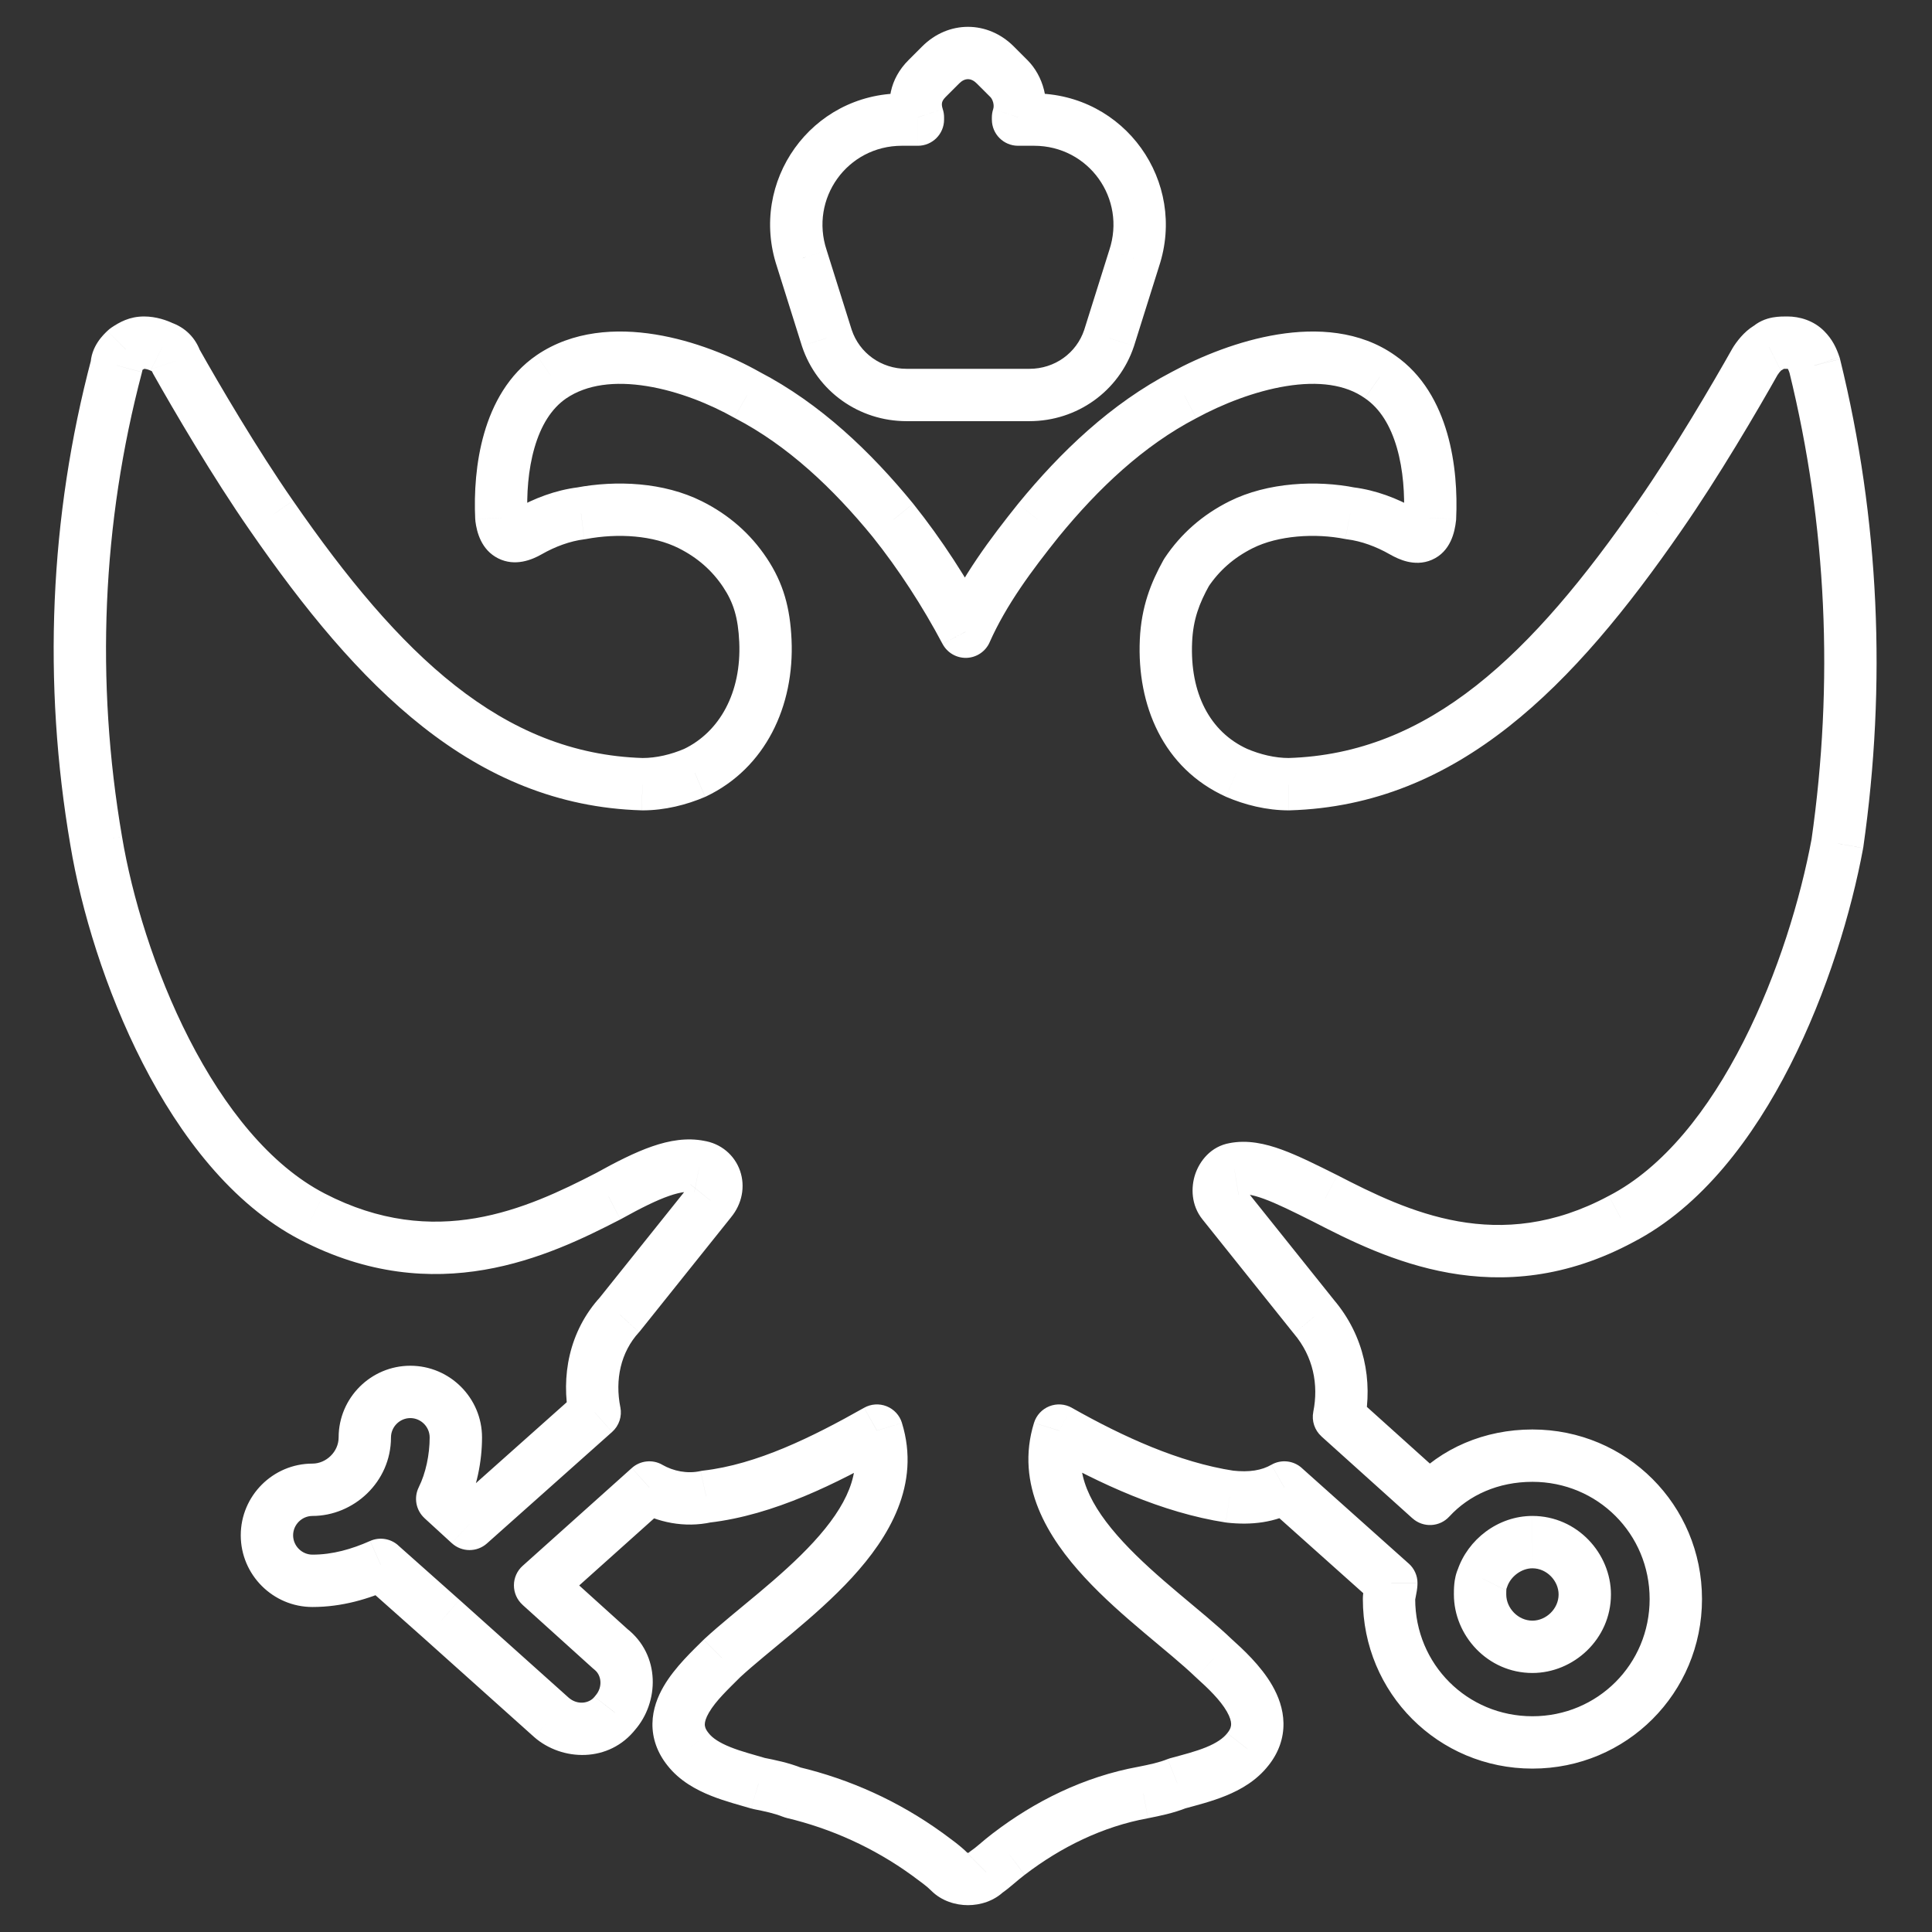 <?xml version="1.0" encoding="UTF-8"?> <svg xmlns="http://www.w3.org/2000/svg" width="200" height="200" viewBox="0 0 200 200" fill="none"><rect x="0" y="0" width="200" height="200" fill="#333333" stroke="none"/> <path d="M85.597 35L83.011 35.812C83.016 35.827 83.022 35.842 83.026 35.856L85.597 35ZM114.812 35L117.383 35.856C117.388 35.842 117.393 35.827 117.398 35.812L114.812 35ZM117.404 26.753L114.834 25.896C114.829 25.911 114.824 25.926 114.819 25.941L117.404 26.753ZM105.388 12.38H102.678C102.678 13.876 103.891 15.09 105.388 15.09V12.38ZM105.388 12.145L102.818 11.287C102.726 11.563 102.678 11.853 102.678 12.145H105.388ZM104.445 8.14L106.361 6.224L104.445 8.14ZM103.031 6.725L101.115 8.641L103.031 6.725ZM97.378 6.725L99.292 8.641L97.378 6.725ZM95.962 8.14L94.047 6.224L95.962 8.14ZM95.021 12.145H97.731C97.731 11.853 97.683 11.563 97.591 11.287L95.021 12.145ZM95.021 12.38V15.09C96.516 15.09 97.731 13.876 97.731 12.38H95.021ZM83.005 26.753L85.588 25.941C85.585 25.926 85.58 25.911 85.575 25.896L83.005 26.753ZM187.853 37.827L190.485 37.177C190.467 37.108 190.447 37.038 190.424 36.969L187.853 37.827ZM183.141 35.941L184.353 38.366C184.612 38.234 184.85 38.063 185.056 37.858L183.141 35.941ZM181.726 37.355L179.473 35.853C179.435 35.908 179.399 35.968 179.366 36.027L181.726 37.355ZM171.831 53.378L169.607 51.829L169.602 51.836L171.831 53.378ZM133.427 81.179V83.889C133.453 83.889 133.479 83.888 133.505 83.888L133.427 81.179ZM128.006 80.001L126.885 82.468C126.903 82.476 126.922 82.484 126.94 82.493L128.006 80.001ZM120.703 66.335L123.409 66.46L120.703 66.335ZM122.823 59.268L120.569 57.764C120.528 57.825 120.491 57.888 120.454 57.952L122.823 59.268ZM139.787 53.141L139.256 55.799C139.32 55.812 139.386 55.822 139.452 55.83L139.787 53.141ZM148.034 53.613L150.726 53.912C150.733 53.856 150.738 53.799 150.741 53.741L148.034 53.613ZM142.851 39.005L141.284 41.216C141.296 41.224 141.309 41.232 141.321 41.24L142.851 39.005ZM122.588 40.89L123.838 43.293C123.852 43.286 123.865 43.28 123.878 43.272L122.588 40.89ZM107.509 53.848L105.411 52.132L105.393 52.155L107.509 53.848ZM99.97 65.394L97.574 66.66C98.06 67.578 99.025 68.136 100.062 68.102C101.099 68.066 102.024 67.441 102.445 66.495L99.97 65.394ZM102.678 65.158C102.678 63.661 101.465 62.448 99.97 62.448C98.472 62.448 97.259 63.661 97.259 65.158H102.678ZM92.429 53.848L94.545 52.155L94.527 52.132L92.429 53.848ZM77.35 40.89L76.017 43.249C76.045 43.263 76.071 43.278 76.099 43.293L77.35 40.89ZM57.087 39.005L55.563 36.763L55.557 36.768L57.087 39.005ZM51.903 53.613L49.197 53.741C49.2 53.811 49.206 53.88 49.215 53.948L51.903 53.613ZM60.151 53.141L60.486 55.83C60.54 55.823 60.596 55.815 60.651 55.805L60.151 53.141ZM79.235 66.335L76.529 66.46L79.235 66.335ZM71.932 80.001L72.999 82.492C73.031 82.477 73.064 82.463 73.097 82.448L71.932 80.001ZM66.511 81.179L66.433 83.888C66.459 83.888 66.485 83.889 66.511 83.889V81.179ZM28.107 53.377L30.336 51.836L30.331 51.829L28.107 53.377ZM18.211 37.355L15.641 38.212C15.695 38.375 15.764 38.533 15.85 38.683L18.211 37.355ZM16.796 35.941L15.585 38.366C15.7 38.421 15.819 38.471 15.94 38.512L16.796 35.941ZM13.028 36.176L11.524 33.923C11.376 34.021 11.238 34.135 11.111 34.262L13.028 36.176ZM12.085 37.826L14.704 38.52C14.763 38.293 14.794 38.06 14.794 37.826H12.085ZM9.964 87.07L12.636 86.625L12.635 86.613L9.964 87.07ZM62.978 123.825L64.22 126.233C64.245 126.222 64.269 126.208 64.294 126.194L62.978 123.825ZM72.401 120.764L71.871 123.42C71.92 123.429 71.969 123.438 72.019 123.446L72.401 120.764ZM73.58 124.297L71.499 122.563C71.488 122.577 71.476 122.591 71.465 122.604L73.58 124.297ZM64.156 136.078L66.153 137.909C66.194 137.865 66.234 137.818 66.271 137.771L64.156 136.078ZM61.564 146.209L63.367 148.233C64.084 147.593 64.409 146.621 64.22 145.678L61.564 146.209ZM48.605 157.754L46.774 159.751C47.8 160.691 49.369 160.702 50.408 159.777L48.605 157.754ZM45.778 155.162L43.354 153.951C42.813 155.032 43.055 156.342 43.947 157.159L45.778 155.162ZM39.416 161.996L41.216 159.969C40.422 159.264 39.288 159.087 38.315 159.519L39.416 161.996ZM45.778 167.65L47.586 165.631L47.578 165.625L45.778 167.65ZM57.087 177.782L55.279 179.8L55.302 179.822L57.087 177.782ZM63.685 177.31L61.645 175.526C61.61 175.565 61.578 175.606 61.546 175.647L63.685 177.31ZM63.212 170.713L61.397 172.723C61.446 172.768 61.497 172.81 61.549 172.851L63.212 170.713ZM55.909 164.116L54.101 162.098C53.529 162.61 53.201 163.342 53.201 164.109C53.199 164.879 53.523 165.612 54.093 166.126L55.909 164.116ZM67.22 153.984L68.563 151.632C67.55 151.053 66.28 151.188 65.41 151.965L67.22 153.984ZM73.11 154.927L72.799 152.235C72.706 152.246 72.612 152.261 72.522 152.281L73.11 154.927ZM90.781 148.093L93.368 147.293C93.127 146.509 92.543 145.878 91.78 145.575C91.018 145.273 90.162 145.332 89.447 145.735L90.781 148.093ZM74.758 171.655L72.921 169.665C72.895 169.689 72.868 169.714 72.843 169.74L74.758 171.655ZM71.225 181.08L73.363 179.417C73.355 179.407 73.349 179.397 73.34 179.387L71.225 181.08ZM78.529 184.614L77.75 187.209C77.832 187.233 77.914 187.255 77.996 187.271L78.529 184.614ZM82.062 185.557L81.057 188.072C81.18 188.121 81.306 188.162 81.434 188.192L82.062 185.557ZM95.963 191.918L97.591 189.75C97.577 189.742 97.564 189.732 97.551 189.722L95.963 191.918ZM102.09 193.803L100.586 191.548C100.438 191.648 100.3 191.761 100.174 191.886L102.09 193.803ZM104.445 191.918L106.072 194.085L106.092 194.071L104.445 191.918ZM118.348 185.557L118.832 188.223C118.848 188.22 118.862 188.216 118.879 188.213L118.348 185.557ZM121.881 184.614L121.168 182.001C121.069 182.027 120.971 182.06 120.876 182.097L121.881 184.614ZM129.185 181.08L127.07 179.387C127.062 179.397 127.053 179.407 127.047 179.417L129.185 181.08ZM125.651 171.655L123.774 173.611C123.796 173.631 123.817 173.65 123.839 173.67L125.651 171.655ZM109.629 148.093L110.962 145.735C110.248 145.332 109.391 145.273 108.629 145.575C107.867 145.878 107.283 146.509 107.04 147.293L109.629 148.093ZM127.3 154.927L126.889 157.604C126.925 157.611 126.963 157.616 127.001 157.619L127.3 154.927ZM132.955 153.984L134.76 151.964C133.892 151.186 132.623 151.053 131.611 151.632L132.955 153.984ZM144.029 163.879H146.739C146.739 163.109 146.409 162.374 145.833 161.859L144.029 163.879ZM148.034 155.162L146.221 157.177C147.328 158.172 149.027 158.089 150.031 156.993L148.034 155.162ZM138.611 146.68L135.953 146.149C135.766 147.088 136.086 148.054 136.798 148.695L138.611 146.68ZM136.018 136.312L133.902 138.006C133.918 138.025 133.933 138.045 133.949 138.063L136.018 136.312ZM126.593 124.532L124.478 126.225L126.593 124.532ZM127.771 120.998L128.217 123.67C128.246 123.666 128.275 123.661 128.302 123.656L127.771 120.998ZM137.195 124.062L138.439 121.654C138.428 121.647 138.418 121.642 138.408 121.637L137.195 124.062ZM167.826 126.182L166.578 123.776C166.567 123.782 166.555 123.789 166.544 123.794L167.826 126.182ZM190.209 87.305L192.873 87.799C192.881 87.761 192.886 87.725 192.891 87.689L190.209 87.305ZM153.453 163.408L155.877 164.619C155.935 164.505 155.984 164.386 156.024 164.264L153.453 163.408ZM153.218 165.057H155.928H153.218ZM83.026 35.855C84.577 40.513 88.925 43.598 93.842 43.598V38.179C91.219 38.179 88.969 36.55 88.167 34.141L83.026 35.855ZM93.842 43.598H106.566V38.179H93.842V43.598ZM106.566 43.598C111.482 43.598 115.829 40.513 117.382 35.855L112.241 34.141C111.437 36.55 109.187 38.18 106.566 38.18V43.598ZM117.397 35.811L119.989 27.564L114.818 25.94L112.226 34.185L117.397 35.811ZM119.974 27.608C122.911 18.799 116.438 9.669 107.036 9.669V15.089C112.713 15.089 116.61 20.567 114.833 25.896L119.974 27.608ZM107.036 9.669H105.388V15.089H107.036V9.669ZM108.096 12.379V12.144H102.677V12.379H108.096ZM107.958 13C108.772 10.561 107.989 7.85 106.36 6.223L102.53 10.054C102.617 10.143 102.746 10.338 102.817 10.621C102.886 10.897 102.868 11.132 102.817 11.286L107.958 13ZM106.36 6.223L104.947 4.809L101.114 8.64L102.53 10.054L106.36 6.223ZM104.947 4.809C102.24 2.101 98.168 2.101 95.461 4.809L99.291 8.64C99.883 8.049 100.524 8.049 101.114 8.64L104.947 4.809ZM95.461 4.809L94.047 6.223L97.878 10.054L99.291 8.64L95.461 4.809ZM94.047 6.223C92.09 8.178 91.677 10.686 92.449 13L97.591 11.286C97.485 10.969 97.492 10.76 97.52 10.629C97.548 10.505 97.62 10.312 97.878 10.054L94.047 6.223ZM92.31 12.144V12.379H97.73V12.144H92.31ZM95.02 9.669H93.37V15.089H95.02V9.669ZM93.37 9.669C83.967 9.669 77.497 18.799 80.434 27.608L85.575 25.896C83.798 20.567 87.695 15.089 93.37 15.089V9.669ZM80.419 27.564L83.011 35.811L88.18 34.185L85.588 25.94L80.419 27.564ZM190.422 36.968C190.113 36.043 189.704 35.139 188.824 34.261L184.993 38.092C185.056 38.155 185.079 38.191 185.1 38.228C185.132 38.288 185.189 38.406 185.281 38.682L190.422 36.968ZM188.824 34.261C187.73 33.166 186.269 32.76 185.025 32.76V38.179C185.051 38.179 185.076 38.181 185.095 38.184C185.117 38.189 185.127 38.193 185.128 38.193C185.13 38.194 185.118 38.189 185.095 38.175C185.071 38.159 185.034 38.135 184.994 38.092L188.824 34.261ZM185.025 32.76C184.726 32.76 184.118 32.752 183.507 32.862C182.844 32.984 181.971 33.277 181.223 34.024L185.054 37.857C184.926 37.985 184.788 38.074 184.668 38.128C184.558 38.179 184.482 38.194 184.477 38.194C184.476 38.194 184.512 38.189 184.612 38.184C184.717 38.179 184.837 38.179 185.025 38.179V32.76ZM181.926 33.517C180.85 34.056 180.06 34.968 179.471 35.852L183.98 38.858C184.142 38.615 184.267 38.467 184.348 38.386C184.43 38.306 184.435 38.322 184.351 38.365L181.926 33.517ZM179.364 36.026C177.257 39.77 173.302 46.515 169.605 51.829L174.054 54.923C177.896 49.4 181.952 42.479 184.086 38.682L179.364 36.026ZM169.6 51.835C158.564 67.802 147.939 78.041 133.344 78.47L133.504 83.887C150.953 83.374 162.946 70.994 174.059 54.917L169.6 51.835ZM133.425 78.469C131.975 78.469 130.455 78.102 129.073 77.51L126.938 82.492C128.854 83.314 131.104 83.889 133.425 83.889L133.425 78.469ZM129.127 77.533C125.235 75.765 123.166 71.745 123.408 66.459L117.994 66.211C117.685 73.015 120.408 79.524 126.884 82.467L129.127 77.533ZM123.408 66.459C123.514 64.116 124.148 62.456 125.191 60.582L120.452 57.951C119.137 60.319 118.15 62.798 117.993 66.211L123.408 66.459ZM125.075 60.77C126.219 59.056 127.738 57.718 129.687 56.743L127.265 51.895C124.502 53.277 122.252 55.238 120.568 57.764L125.075 60.77ZM129.687 56.743C132.307 55.433 136.136 55.174 139.254 55.798L140.318 50.485C136.366 49.694 131.242 49.906 127.265 51.895L129.687 56.743ZM139.45 55.829C140.912 56.012 142.457 56.577 143.861 57.379L146.55 52.674C144.653 51.59 142.428 50.741 140.122 50.451L139.45 55.829ZM143.861 57.379C144.385 57.678 145.006 57.976 145.68 58.137C146.366 58.299 147.289 58.364 148.234 57.949C150.185 57.096 150.599 55.047 150.724 53.911L145.338 53.313C145.297 53.686 145.244 53.762 145.282 53.684C145.338 53.568 145.558 53.206 146.063 52.986C146.537 52.777 146.9 52.856 146.937 52.866C146.964 52.871 146.849 52.844 146.55 52.674L143.861 57.379ZM150.739 53.74C150.866 51.07 150.683 47.868 149.81 44.849C148.941 41.838 147.312 38.774 144.379 36.768L141.318 41.24C142.862 42.297 143.943 44.063 144.604 46.352C145.265 48.635 145.434 51.207 145.325 53.484L150.739 53.74ZM144.415 36.792C140.768 34.211 136.283 33.977 132.286 34.621C128.253 35.272 124.308 36.875 121.295 38.507L123.876 43.271C126.519 41.84 129.878 40.499 133.149 39.971C136.456 39.437 139.274 39.792 141.282 41.215L144.415 36.792ZM121.335 38.486C114.999 41.781 109.779 46.792 105.409 52.132L109.603 55.563C113.716 50.538 118.391 46.124 123.836 43.293L121.335 38.486ZM105.391 52.154C102.55 55.706 99.528 59.708 97.491 64.292L102.443 66.494C104.175 62.596 106.808 59.057 109.622 55.54L105.391 52.154ZM102.676 65.393V65.158H97.257V65.393H102.676ZM102.362 64.126C100.168 59.981 97.484 55.831 94.542 52.154L90.312 55.54C93.025 58.932 95.525 62.795 97.571 66.66L102.362 64.126ZM94.524 52.131C90.154 46.792 84.934 41.78 78.598 38.485L76.097 43.292C81.542 46.124 86.218 50.537 90.33 55.563L94.524 52.131ZM78.681 38.53C75.762 36.88 71.863 35.272 67.825 34.621C63.812 33.974 59.302 34.22 55.561 36.763L58.608 41.245C60.758 39.782 63.67 39.44 66.962 39.971C70.226 40.497 73.515 41.835 76.015 43.248L78.681 38.53ZM55.555 36.768C52.621 38.775 50.992 41.838 50.123 44.849C49.25 47.868 49.068 51.07 49.194 53.74L54.608 53.484C54.499 51.208 54.669 48.636 55.33 46.353C55.99 44.064 57.072 42.297 58.615 41.24L55.555 36.768ZM49.212 53.948C49.355 55.087 49.816 56.924 51.573 57.803C53.331 58.682 55.078 57.948 56.073 57.379L53.384 52.674C53.131 52.818 53.06 52.817 53.139 52.802C53.246 52.782 53.589 52.752 53.997 52.956C54.404 53.16 54.585 53.453 54.635 53.55C54.671 53.622 54.626 53.566 54.59 53.277L49.212 53.948ZM56.073 57.379C57.476 56.577 59.021 56.012 60.484 55.829L59.812 50.452C57.506 50.741 55.28 51.591 53.384 52.674L56.073 57.379ZM60.648 55.805C64.031 55.17 67.63 55.435 70.246 56.743L72.669 51.895C68.688 49.904 63.805 49.699 59.649 50.478L60.648 55.805ZM70.246 56.743C72.195 57.718 73.714 59.056 74.858 60.77L79.366 57.764C77.683 55.238 75.433 53.277 72.669 51.895L70.246 56.743ZM74.858 60.77C75.939 62.392 76.411 63.955 76.526 66.459L81.94 66.211C81.792 62.959 81.113 60.383 79.366 57.763L74.858 60.77ZM76.526 66.459C76.764 71.673 74.514 75.768 70.764 77.555L73.094 82.448C79.239 79.52 82.254 73.088 81.94 66.211L76.526 66.459ZM70.861 77.51C69.48 78.103 67.959 78.469 66.509 78.469V83.889C68.831 83.889 71.079 83.314 72.996 82.492L70.861 77.51ZM66.589 78.471C51.995 78.041 41.37 67.802 30.333 51.835L25.874 54.917C36.988 70.994 48.98 83.375 66.43 83.887L66.589 78.471ZM30.328 51.829C26.632 46.516 22.676 39.77 20.571 36.027L15.847 38.682C17.982 42.479 22.037 49.4 25.879 54.924L30.328 51.829ZM20.779 36.498C20.273 34.981 19.167 33.875 17.652 33.37L15.938 38.512C15.939 38.512 15.857 38.482 15.762 38.387C15.667 38.291 15.637 38.209 15.639 38.212L20.779 36.498ZM18.007 33.517C17.282 33.155 16.156 32.761 14.911 32.761V38.18C14.971 38.18 15.081 38.191 15.228 38.23C15.373 38.27 15.499 38.323 15.583 38.365L18.007 33.517ZM14.911 32.761C13.389 32.761 12.363 33.361 11.521 33.922L14.528 38.431C14.681 38.331 14.784 38.265 14.863 38.22C14.938 38.176 14.971 38.163 14.973 38.161C14.975 38.161 14.97 38.165 14.958 38.166C14.948 38.169 14.937 38.173 14.924 38.176C14.896 38.181 14.886 38.18 14.911 38.18V32.761ZM11.109 34.261C10.794 34.577 9.374 35.821 9.374 37.826H14.792C14.792 37.959 14.768 38.093 14.728 38.212C14.689 38.326 14.646 38.395 14.631 38.416C14.62 38.432 14.628 38.418 14.684 38.357C14.743 38.291 14.815 38.219 14.94 38.093L11.109 34.261ZM9.464 37.132C5.122 53.536 4.398 70.657 7.291 87.529L12.632 86.613C9.87 70.497 10.561 54.16 14.701 38.523L9.464 37.132ZM7.289 87.516C8.391 94.128 10.887 102.467 14.766 110.042C18.617 117.561 24.011 124.678 31.097 128.353L33.592 123.542C27.956 120.62 23.219 114.659 19.59 107.572C15.987 100.536 13.653 92.736 12.634 86.625L7.289 87.516ZM31.097 128.353C45.113 135.62 56.848 130.039 64.218 126.234L61.733 121.419C54.495 125.155 45.023 129.469 33.592 123.543L31.097 128.353ZM64.292 126.195C66.387 125.032 67.983 124.244 69.281 123.795C70.565 123.352 71.341 123.316 71.868 123.421L72.932 118.107C71.102 117.741 69.286 118.059 67.508 118.674C65.743 119.285 63.805 120.267 61.659 121.459L64.292 126.195ZM72.016 123.447C71.946 123.436 71.831 123.398 71.716 123.302C71.607 123.212 71.531 123.097 71.49 122.98C71.397 122.712 71.508 122.55 71.497 122.565L75.66 126.032C76.825 124.634 77.172 122.821 76.609 121.199C76.045 119.577 74.625 118.346 72.784 118.083L72.016 123.447ZM71.462 122.606L62.037 134.386L66.269 137.772L75.695 125.991L71.462 122.606ZM62.155 134.248C58.876 137.826 58.061 142.522 58.904 146.742L64.218 145.679C63.649 142.831 64.246 139.988 66.151 137.91L62.155 134.248ZM59.759 144.187L46.8 155.732L50.406 159.778L63.365 148.234L59.759 144.187ZM50.434 155.759L47.607 153.167L43.945 157.161L46.772 159.752L50.434 155.759ZM48.198 156.375C49.361 154.054 49.899 151.27 49.899 148.802H44.479C44.479 150.575 44.076 152.503 43.352 153.952L48.198 156.375ZM49.899 148.802C49.899 144.714 46.565 141.381 42.477 141.381V146.8C43.572 146.8 44.479 147.707 44.479 148.802H49.899ZM42.477 141.381C38.388 141.381 35.055 144.714 35.055 148.802H40.474C40.474 147.707 41.381 146.8 42.477 146.8V141.381ZM35.055 148.802C35.055 150.294 33.753 151.512 32.345 151.512V156.93C36.592 156.93 40.474 153.438 40.474 148.802H35.055ZM32.345 151.512C28.257 151.512 24.923 154.845 24.923 158.934H30.343C30.343 157.838 31.25 156.931 32.345 156.931V151.512ZM24.923 158.934C24.923 163.022 28.257 166.356 32.345 166.356V160.936C31.25 160.936 30.343 160.029 30.343 158.934L24.923 158.934ZM32.345 166.356C35.438 166.356 38.178 165.512 40.515 164.473L38.312 159.521C36.407 160.367 34.437 160.936 32.344 160.936L32.345 166.356ZM37.614 164.022L43.976 169.676L47.575 165.627L41.213 159.972L37.614 164.022ZM43.968 169.67L55.277 179.802L58.893 175.766L47.584 165.633L43.968 169.67ZM55.3 179.823C58.169 182.333 63.067 182.516 65.82 178.976L61.544 175.649C60.998 176.349 59.77 176.533 58.87 175.744L55.3 179.823ZM65.722 179.097C68.232 176.228 68.415 171.33 64.875 168.575L61.547 172.853C62.249 173.399 62.432 174.627 61.643 175.527L65.722 179.097ZM65.027 168.704L57.723 162.106L54.091 166.128L61.395 172.725L65.027 168.704ZM57.715 166.136L69.025 156.004L65.408 151.967L54.099 162.1L57.715 166.136ZM65.873 156.339C68.023 157.567 70.827 158.211 73.695 157.574L72.52 152.283C71.146 152.589 69.709 152.29 68.56 151.634L65.873 156.339ZM73.417 157.621C80.138 156.845 86.682 153.524 92.112 150.456L89.445 145.737C84.036 148.794 78.33 151.6 72.798 152.237L73.417 157.621ZM88.191 148.898C89.272 152.395 87.68 155.863 84.216 159.635C82.53 161.472 80.543 163.221 78.535 164.906C76.585 166.539 74.513 168.195 72.919 169.667L76.594 173.649C78.063 172.293 79.907 170.827 82.016 169.059C84.064 167.341 86.274 165.408 88.209 163.3C91.992 159.179 95.347 153.693 93.366 147.295L88.191 148.898ZM72.84 169.742C71.807 170.776 69.87 172.56 68.704 174.566C68.091 175.618 67.566 176.923 67.541 178.404C67.515 179.95 68.038 181.439 69.106 182.776L73.338 179.39C72.993 178.96 72.957 178.68 72.96 178.496C72.964 178.248 73.058 177.859 73.388 177.291C74.106 176.057 75.352 174.895 76.673 173.574L72.84 169.742ZM69.083 182.746C70.342 184.363 72.101 185.295 73.603 185.895C75.077 186.485 76.735 186.907 77.748 187.212L79.304 182.021C77.961 181.618 76.791 181.334 75.616 180.864C74.467 180.404 73.752 179.922 73.361 179.419L69.083 182.746ZM77.994 187.274C79.204 187.515 80.142 187.709 81.055 188.075L83.068 183.044C81.623 182.465 80.205 182.189 79.058 181.959L77.994 187.274ZM81.433 188.194C86.043 189.292 90.428 191.266 94.376 194.118L97.549 189.725C93.013 186.449 87.974 184.183 82.689 182.924L81.433 188.194ZM94.336 194.088C95.417 194.898 95.874 195.194 96.402 195.722L100.234 191.889C99.349 191.005 98.392 190.357 97.588 189.752L94.336 194.088ZM96.402 195.722C97.497 196.816 98.959 197.222 100.203 197.222V191.804C100.175 191.804 100.152 191.8 100.131 191.797C100.111 191.793 100.1 191.791 100.098 191.789C100.096 191.789 100.11 191.793 100.133 191.807C100.156 191.822 100.192 191.848 100.234 191.889L96.402 195.722ZM100.203 197.222C101.447 197.222 102.91 196.816 104.003 195.722L100.172 191.889C100.215 191.848 100.251 191.822 100.274 191.807C100.297 191.794 100.31 191.789 100.308 191.789C100.307 191.791 100.295 191.794 100.276 191.797C100.254 191.8 100.23 191.804 100.203 191.804V197.222ZM103.591 196.06C104.093 195.725 104.559 195.332 104.929 195.02C105.33 194.68 105.676 194.384 106.07 194.088L102.818 189.752C102.271 190.165 101.792 190.574 101.428 190.883C101.032 191.218 100.79 191.414 100.584 191.55L103.591 196.06ZM106.09 194.073C109.821 191.22 114.145 189.077 118.831 188.226L117.861 182.892C112.18 183.926 107.078 186.495 102.798 189.769L106.09 194.073ZM118.877 188.216C120.024 187.987 121.443 187.709 122.886 187.133L120.874 182.1C119.962 182.465 119.023 182.66 117.814 182.902L118.877 188.216ZM122.593 187.231C123.8 186.901 125.422 186.497 126.911 185.887C128.423 185.269 130.089 184.332 131.322 182.746L127.045 179.419C126.63 179.952 125.939 180.431 124.86 180.873C123.758 181.323 122.552 181.625 121.167 182.003L122.593 187.231ZM131.3 182.776C132.379 181.425 132.891 179.919 132.865 178.373C132.841 176.887 132.326 175.569 131.713 174.496C130.523 172.413 128.605 170.673 127.463 169.644L123.837 173.672C125.05 174.764 126.312 175.968 127.007 177.184C127.338 177.761 127.441 178.179 127.446 178.461C127.45 178.681 127.402 178.973 127.068 179.39L131.3 182.776ZM127.527 169.703C125.97 168.209 123.923 166.551 121.977 164.911C119.972 163.221 117.975 161.469 116.271 159.627C112.764 155.837 111.14 152.375 112.216 148.898L107.039 147.295C105.054 153.713 108.495 159.204 112.293 163.308C114.239 165.412 116.453 167.343 118.484 169.054C120.573 170.816 122.384 172.278 123.773 173.613L127.527 169.703ZM108.295 150.456C113.808 153.572 120.276 156.59 126.887 157.607L127.711 152.251C122.07 151.383 116.285 148.747 110.96 145.738L108.295 150.456ZM126.999 157.622C129.491 157.899 132.001 157.653 134.298 156.34L131.609 151.634C130.609 152.206 129.348 152.431 127.598 152.236L126.999 157.622ZM131.147 156.008L142.221 165.904L145.832 161.862L134.758 151.966L131.147 156.008ZM141.318 163.882C141.318 163.797 141.327 163.77 141.314 163.851C141.303 163.926 141.285 164.017 141.254 164.176C141.226 164.312 141.185 164.515 141.151 164.718C141.12 164.919 141.082 165.21 141.082 165.532H146.501C146.501 165.619 146.493 165.645 146.505 165.565C146.518 165.489 146.536 165.397 146.567 165.239C146.593 165.103 146.635 164.899 146.667 164.695C146.699 164.497 146.738 164.205 146.738 163.882H141.318ZM141.082 165.532C141.082 175.275 148.892 183.085 158.635 183.085V177.666C151.885 177.666 146.501 172.282 146.501 165.532H141.082ZM158.635 183.085C168.378 183.085 176.19 175.275 176.19 165.532H170.77C170.77 172.282 165.385 177.666 158.635 177.666V183.085ZM176.19 165.532C176.19 155.789 168.378 147.979 158.635 147.979V153.398C165.385 153.398 170.77 158.782 170.77 165.532H176.19ZM158.635 147.979C153.682 147.979 149.17 149.913 146.036 153.334L150.03 156.996C152.08 154.762 155.109 153.398 158.636 153.398L158.635 147.979ZM149.846 153.151L140.42 144.669L136.796 148.697L146.22 157.18L149.846 153.151ZM141.265 147.213C142.116 142.963 141.27 138.329 138.085 134.565L133.948 138.066C135.948 140.429 136.515 143.335 135.951 146.152L141.265 147.213ZM138.132 134.622L128.708 122.842L124.476 126.227L133.9 138.008L138.132 134.622ZM128.708 122.842C128.83 122.994 128.863 123.134 128.87 123.196C128.875 123.228 128.873 123.246 128.871 123.254C128.871 123.262 128.87 123.267 128.868 123.272C128.866 123.275 128.863 123.287 128.852 123.306C128.84 123.325 128.815 123.359 128.772 123.402C128.684 123.492 128.496 123.627 128.215 123.673L127.325 118.328C125.323 118.662 124.169 120.232 123.727 121.558C123.278 122.902 123.291 124.748 124.476 126.227L128.708 122.842ZM128.301 123.658C128.759 123.566 129.494 123.611 130.845 124.105C132.201 124.6 133.813 125.402 135.983 126.487L138.407 121.64C136.334 120.604 134.413 119.64 132.705 119.015C130.995 118.391 129.137 117.963 127.239 118.343L128.301 123.658ZM135.952 126.472C143.272 130.249 155.056 136.118 169.106 128.571L166.543 123.796C155.148 129.917 145.726 125.417 138.439 121.656L135.952 126.472ZM169.072 128.589C176.167 124.911 181.502 117.786 185.32 110.27C189.167 102.7 191.656 94.376 192.872 87.802L187.543 86.814C186.404 92.964 184.064 100.779 180.487 107.816C176.885 114.91 172.206 120.861 166.577 123.779L169.072 128.589ZM192.89 87.692C195.294 70.867 194.574 53.787 190.484 37.182L185.221 38.478C189.141 54.386 189.835 70.763 187.525 86.927L192.89 87.692ZM156.022 164.266C156.381 163.193 157.507 162.35 158.635 162.35V156.93C155.053 156.93 151.938 159.385 150.881 162.552L156.022 164.266ZM158.635 162.35C160.126 162.35 161.346 163.652 161.346 165.059H166.765C166.765 160.812 163.27 156.93 158.636 156.93L158.635 162.35ZM161.346 165.059C161.346 166.549 160.044 167.769 158.635 167.769V173.187C162.882 173.187 166.764 169.693 166.764 165.059H161.346ZM158.635 167.769C157.145 167.769 155.927 166.467 155.927 165.059H150.507C150.507 169.306 154 173.187 158.635 173.187V167.769ZM155.927 165.059C155.927 164.937 155.927 164.84 155.929 164.74C155.932 164.643 155.937 164.566 155.942 164.505C155.949 164.441 155.955 164.418 155.953 164.424C155.951 164.428 155.933 164.505 155.876 164.622L151.029 162.197C150.694 162.868 150.592 163.545 150.549 163.966C150.505 164.414 150.506 164.838 150.506 165.059H155.927Z" fill="white"></path> </svg> 